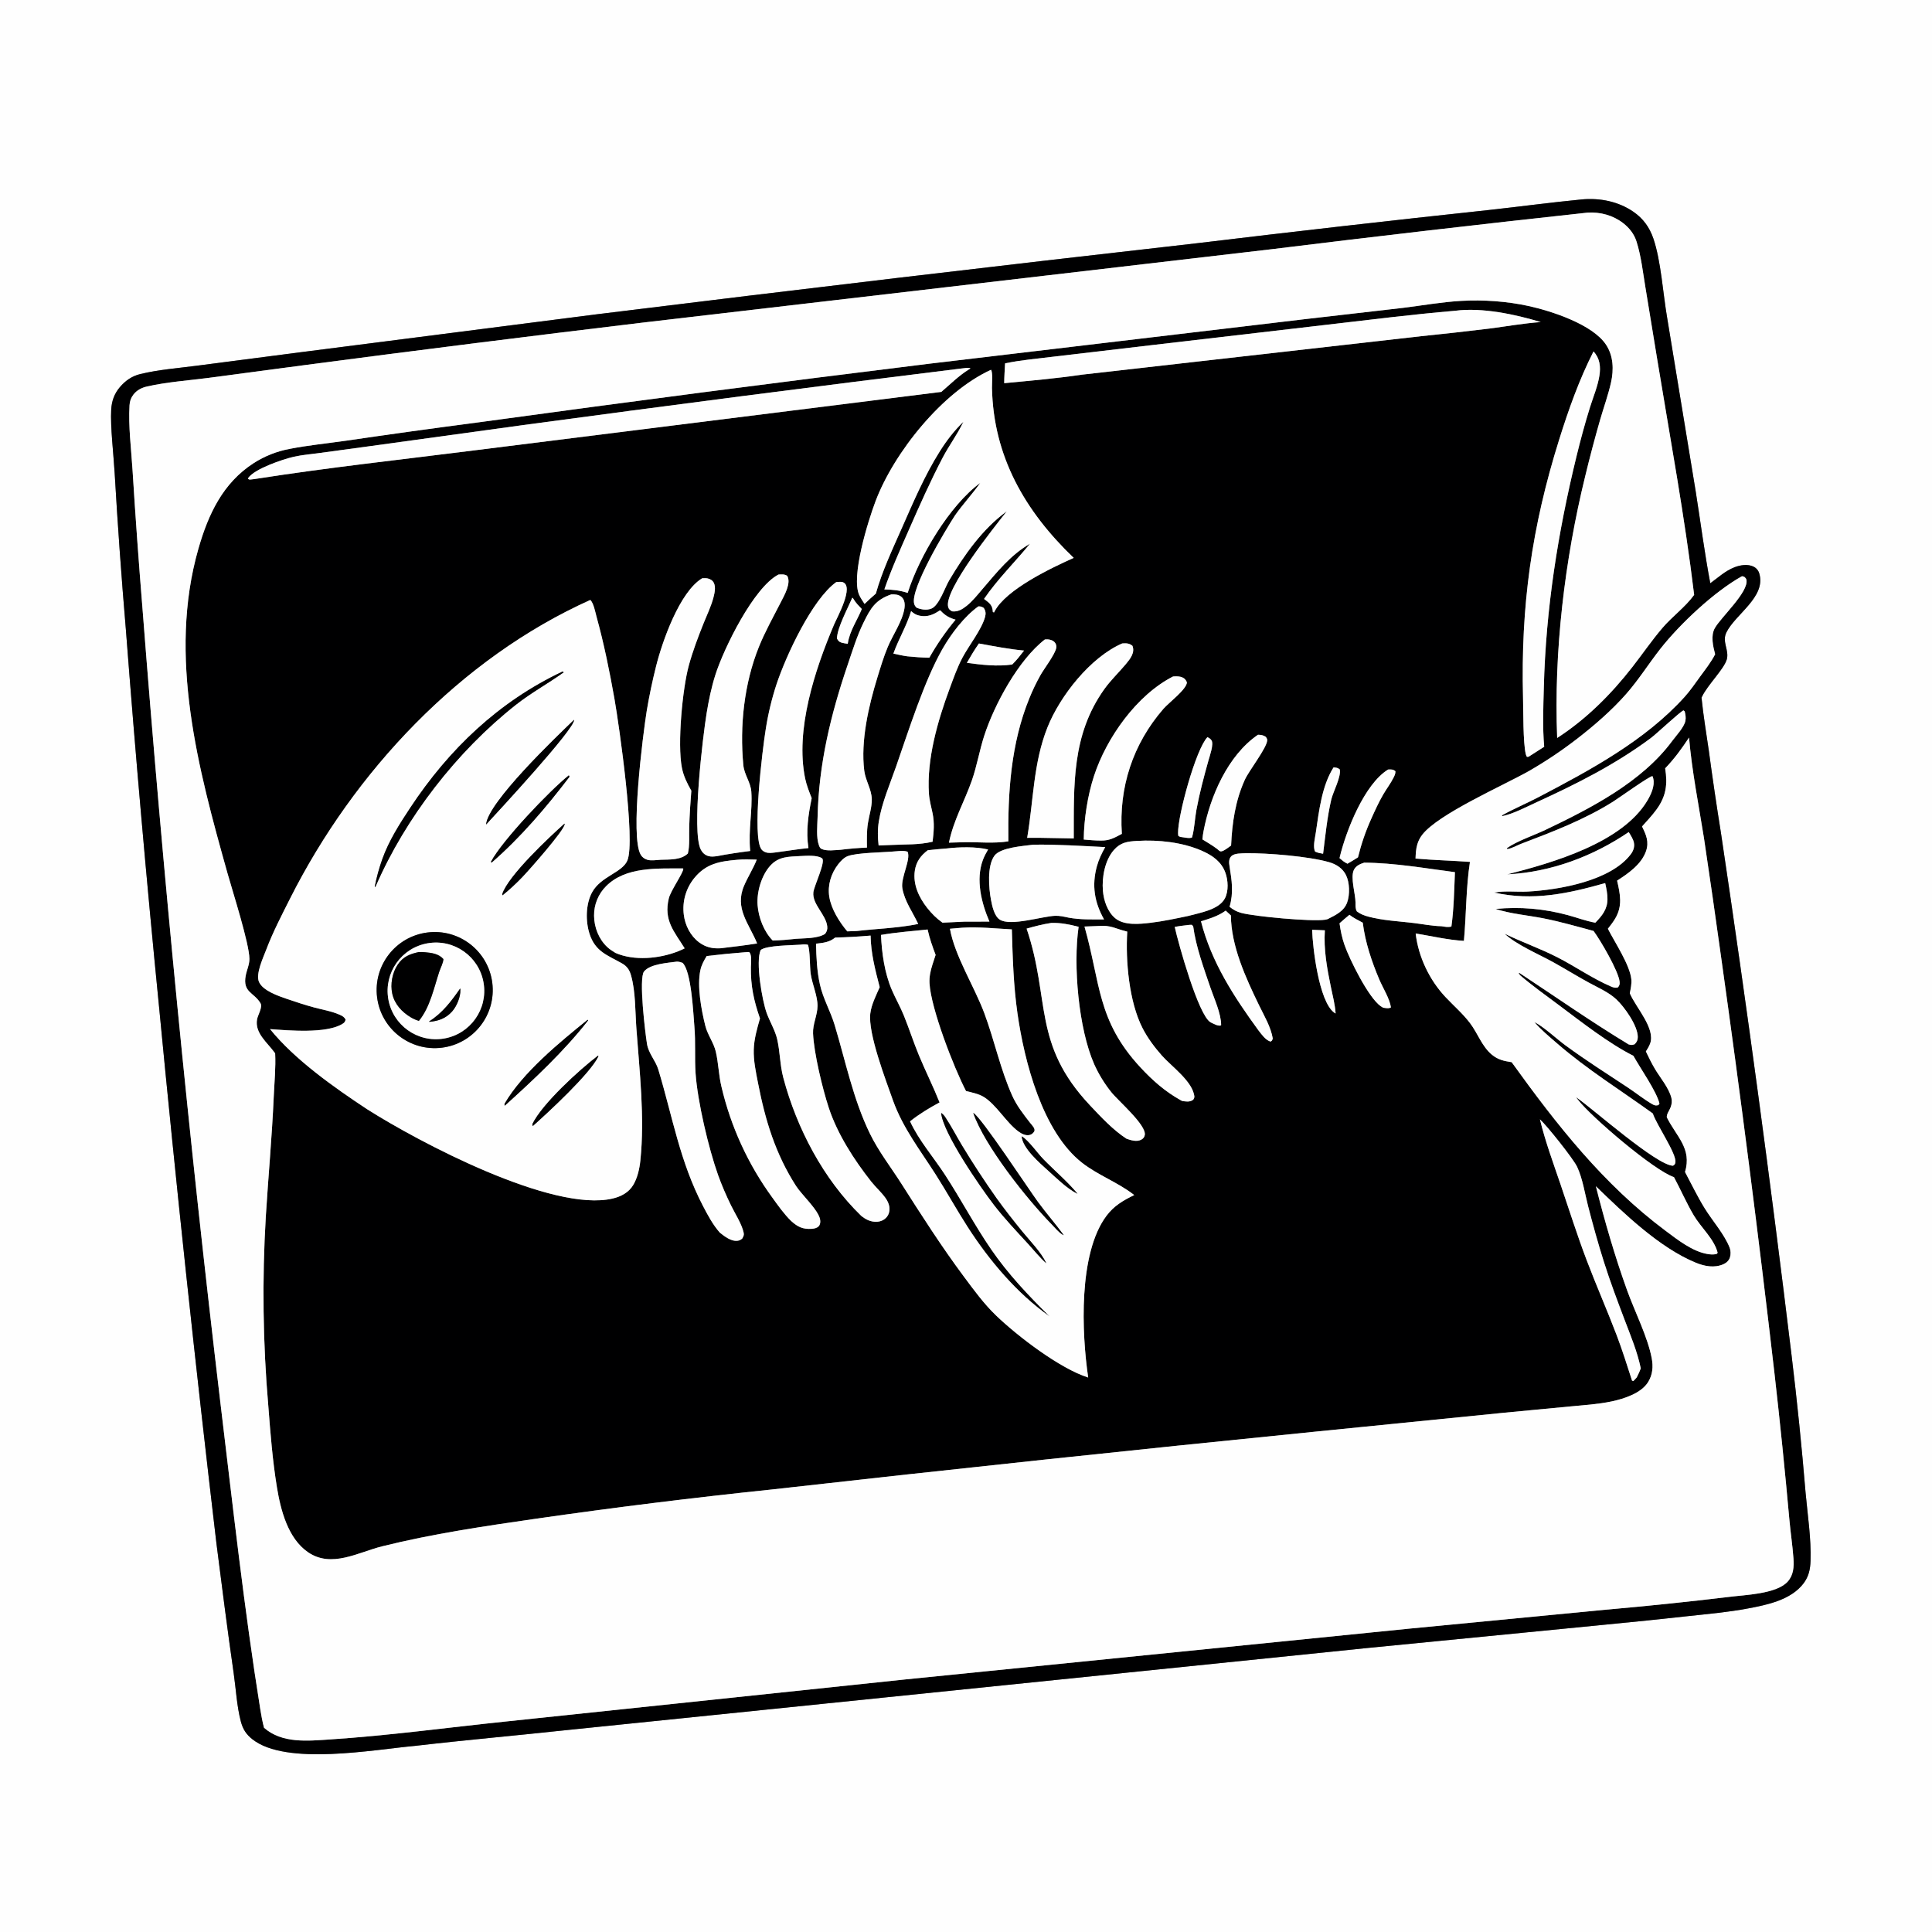 <?xml version="1.0" encoding="utf-8" ?>
<svg xmlns="http://www.w3.org/2000/svg" xmlns:xlink="http://www.w3.org/1999/xlink" width="1024" height="1024">
	<rect width="100%" height="100%" fill="#808080" stroke="none"/>
	<path fill="#FEFEFE" d="M0 0L1024 0L1024 1024L0 1024L0 0ZM838.318 105.706C821.917 107.293 805.573 109.507 789.192 111.302C737.422 116.847 685.689 122.736 633.998 128.968C528.217 140.943 422.497 153.458 316.844 166.513L158.92 186.744L104.516 193.809C94.57 195.127 84.151 195.886 74.399 198.245C69.915 199.329 66.482 201.735 63.508 205.226C60.566 208.681 59.185 212.623 58.94 217.125C58.441 226.275 60.19 240.787 60.752 250.436C62.362 278.121 64.343 305.783 66.694 333.415C71.809 400.131 77.67 466.788 84.277 533.373C93.382 628.395 103.531 723.314 114.724 818.113C117.655 840.986 120.544 863.922 123.843 886.742C125.048 895.078 125.508 904.275 127.635 912.364C128.717 916.478 130.432 919.217 133.793 921.862C151.782 936.025 198.337 927.278 219.978 925.349C246.623 922.249 273.336 919.906 300.002 917.019L724.789 873.467L851.72 861.012C866.127 859.634 880.523 858.149 894.908 856.557C905.455 855.422 916.065 854.463 926.499 852.507C936.646 850.604 949.204 848.02 955.86 839.296C958.646 835.646 959.466 831.855 959.62 827.357C960.024 815.499 958.07 803.002 956.995 791.175C954.987 766.916 952.518 742.697 949.59 718.532C938.418 626.095 925.946 533.819 912.179 441.733C909.838 427.143 907.682 412.524 905.71 397.88C904.359 388.522 902.788 379.196 901.84 369.785L902.133 369.165C905.146 362.924 913.668 354.716 915.203 349.573C916.654 344.714 912.561 340.246 914.994 335.252C919.725 325.541 936.147 316.453 932.455 303.963C931.999 302.385 930.902 301.071 929.43 300.341C926.389 298.847 922.367 299.474 919.34 300.659C914.385 302.598 910.725 306.072 906.488 309.142C903.429 293.016 901.331 276.696 898.761 260.488L883.645 168.562C881.412 155.691 880.381 138.281 876.293 126.356C874.262 120.429 870.857 115.765 865.688 112.216C857.684 106.719 847.868 104.81 838.318 105.706Z"/>
	<path fill="#000001" d="M219.978 925.349C198.337 927.278 151.782 936.025 133.793 921.862C130.432 919.217 128.717 916.478 127.635 912.364C125.508 904.275 125.048 895.078 123.843 886.742C120.544 863.922 117.655 840.986 114.724 818.113C103.531 723.314 93.382 628.395 84.277 533.373C77.67 466.788 71.809 400.131 66.694 333.415C64.343 305.783 62.362 278.121 60.752 250.436C60.19 240.787 58.441 226.275 58.94 217.125C59.185 212.623 60.566 208.681 63.508 205.226C66.482 201.735 69.915 199.329 74.399 198.245C84.151 195.886 94.57 195.127 104.516 193.809L158.92 186.744L316.844 166.513C422.497 153.458 528.217 140.943 633.998 128.968C685.689 122.736 737.422 116.847 789.192 111.302C805.573 109.507 821.917 107.293 838.318 105.706C847.868 104.81 857.684 106.719 865.688 112.216C870.857 115.765 874.262 120.429 876.293 126.356C880.381 138.281 881.412 155.691 883.645 168.562L898.761 260.488C901.331 276.696 903.429 293.016 906.488 309.142C910.725 306.072 914.385 302.598 919.34 300.659C922.367 299.474 926.389 298.847 929.43 300.341C930.902 301.071 931.999 302.385 932.455 303.963C936.147 316.453 919.725 325.541 914.994 335.252C912.561 340.246 916.654 344.714 915.203 349.573C913.668 354.716 905.146 362.924 902.133 369.165L901.84 369.785C902.788 379.196 904.359 388.522 905.71 397.88C907.682 412.524 909.838 427.143 912.179 441.733C925.946 533.819 938.418 626.095 949.59 718.532C952.518 742.697 954.987 766.916 956.995 791.175C958.07 803.002 960.024 815.499 959.62 827.357C959.466 831.855 958.646 835.646 955.86 839.296C949.204 848.02 936.646 850.604 926.499 852.507C916.065 854.463 905.455 855.422 894.908 856.557C880.523 858.149 866.127 859.634 851.72 861.012L724.789 873.467L300.002 917.019C273.336 919.906 246.623 922.249 219.978 925.349ZM841.299 112.715C785.413 118.773 729.573 125.24 673.782 132.115L340.664 170.988C280.673 178.171 220.724 185.709 160.822 193.602L110.075 200.345C99.492 201.702 88.315 202.489 77.916 204.852C75.046 205.504 72.544 206.784 70.714 209.147C69.399 210.844 68.784 212.656 68.655 214.79C67.983 225.899 69.551 237.851 70.236 248.99C71.777 273.703 73.555 298.4 75.567 323.079C86.43 463.404 100.172 603.491 116.787 743.252C123.355 797.587 129.284 851.948 137.969 906.012C138.493 909.275 139.096 912.561 139.948 915.756C149.494 924.137 162.963 922.725 174.781 921.95C205.852 919.915 236.921 915.67 267.896 912.449L479.817 890.128L746.397 863.262L850.863 853.185C872.743 851.272 894.59 849.009 916.397 846.394C924.709 845.326 941.401 844.879 947.408 838.396C950.622 834.928 950.888 830.452 950.568 825.965C950.089 819.254 949.057 812.565 948.447 805.86C946.11 779.831 943.461 753.83 940.503 727.865C931.991 654.282 922.571 580.806 912.246 507.456C909.327 486.378 906.294 465.315 903.147 444.27C900.341 426.642 896.743 408.705 895.23 390.925C891.345 396.793 887.47 402.131 882.577 407.233C883.912 415.646 883.13 422.008 877.974 429.069C875.669 432.226 872.92 435.134 870.316 438.048C872.492 442.492 874.168 446.204 872.396 451.209C869.947 458.133 863.016 462.964 857.094 466.75C858.753 473.972 860.093 480.161 856.039 486.941C854.934 488.789 853.538 490.568 852.212 492.263C855.899 499.521 863.86 511.369 864.649 519.08C864.883 521.375 864.291 524.189 863.824 526.435C866.977 533.984 877.646 545.153 874.557 553.226C874.012 554.651 873.17 556.009 872.353 557.294C873.882 560.48 875.418 563.658 877.238 566.69C880.028 571.341 884.494 576.57 885.856 581.84C886.307 583.586 886.08 585.142 885.485 586.82C884.877 588.538 883.292 590.387 883.443 592.204C888.613 602.52 896.825 608.683 893.102 621.181C896.569 627.661 899.736 634.304 903.612 640.556C907.727 647.192 914.003 654.211 916.79 661.405C917.361 662.879 917.408 664.99 916.893 666.494C916.323 668.16 915.087 669.325 913.502 670.037C908.703 672.194 903.463 671.175 898.787 669.253C879.526 661.335 860.696 643.126 845.848 628.742C850.481 647.139 855.958 666.006 862.379 683.855C866.38 694.979 873.369 708.695 875.466 719.992C876.284 724.399 875.947 728.512 873.601 732.42C869.981 738.451 860.702 741.41 854.156 742.788C846.941 744.306 839.274 744.761 831.935 745.47L797.024 748.795L696.738 758.847C600.719 768.463 504.76 778.675 408.867 789.483C367.113 793.834 325.447 799.001 283.894 804.981C256.582 808.932 229.451 812.899 202.625 819.563C189.82 822.744 175.721 831.289 163.236 822.697C152.565 815.353 148.745 800.319 146.776 788.31C144.454 774.146 143.324 759.718 142.225 745.412C139.329 711.924 138.882 678.268 140.887 644.714C142.202 623.558 144.153 602.51 145.085 581.32C145.417 573.759 146.214 565.861 145.839 558.321L145.44 557.764C141.635 552.519 134.925 547.524 136.257 540.229C136.665 537.998 139.266 533.814 138.103 531.798C134.729 525.953 128.532 526.131 130.227 517.119C130.775 514.208 132.218 511.223 132.197 508.248C132.14 500.091 123.306 472.577 120.549 462.759C105.044 407.546 88.842 347.714 105.181 290.75C110.384 272.609 118.089 256.014 134.482 245.443C140.304 241.717 146.793 239.156 153.589 237.9C163.396 235.995 173.508 235.002 183.402 233.581C206.666 230.168 229.957 226.94 253.273 223.898C332.993 212.942 412.79 202.561 492.66 192.755L692.183 169.088L743.646 163.17C753.868 161.91 764.221 160.05 774.5 159.472C786.247 158.81 798.677 159.675 810.156 162.185C822.146 164.807 844.114 171.885 851.242 182.709C855.154 188.651 855.392 195.921 853.883 202.663C852.405 209.272 850.053 215.775 848.159 222.279C845.291 232.247 842.637 242.276 840.201 252.359C829.317 296.784 823.497 345.42 825.333 391.13C840.724 381.199 853.915 367.989 865.137 353.592C870.52 346.686 875.443 339.462 881.138 332.797C886.373 326.671 893.206 321.81 897.934 315.296C892.916 273.701 885.218 232.308 878.445 190.966L872.069 152.105C870.745 144.152 869.827 135.723 867.393 128.029C866.138 124.063 863.65 120.881 860.384 118.326C854.965 114.088 848.102 112.249 841.299 112.715ZM771.314 164.71C748.099 166.679 724.945 169.624 701.801 172.293L610.999 182.86L558.1 189.073C549.722 190.114 540.958 190.839 532.712 192.599C532.535 196.088 532.274 199.597 532.252 203.09C545.892 201.796 559.835 200.594 573.381 198.585L753.408 178.166C765.447 176.943 777.473 175.6 789.486 174.137C798.476 172.975 807.579 171.346 816.614 170.701C803.17 166.618 785.415 162.838 771.314 164.71ZM844.597 186.28C837.031 201.119 831.389 217.054 826.415 232.918C811.821 279.462 805.996 321.139 807.241 369.936C807.417 376.864 807.226 393.563 808.688 399.676C808.865 400.414 808.99 400.574 809.308 401.161L810.189 401.087L818.454 395.793C817.535 385.362 817.99 374.774 818.259 364.316C819.33 322.613 825.697 282.43 835.549 241.963C837.672 233.242 840.055 224.424 842.728 215.859C844.451 210.337 846.787 204.913 847.708 199.179C848.474 194.414 847.991 189.926 844.597 186.28ZM509.598 195.31C431.793 204.882 354.047 214.923 276.364 225.431L196.322 236.443L170.047 240.019C165.275 240.669 160.302 241.059 155.612 242.121C149.883 243.417 134.877 248.515 131.588 253.315C131.51 253.429 131.457 253.558 131.392 253.679C132.205 254.379 132.268 254.18 133.28 254.101C134.154 254.033 135.015 253.89 135.88 253.757C174.17 247.769 212.853 243.583 251.297 238.716L498.917 207.711C503.557 203.743 508.343 198.987 513.535 195.799C514.167 195.411 513.922 195.634 514.336 195.099C512.678 194.882 511.246 195.075 509.598 195.31ZM525.255 196C499.57 207.689 473.838 239.778 464.053 265.658C460.069 276.195 450.916 305.586 455.414 315.392C456.167 317.034 457.261 318.593 458.241 320.107C460.19 318.23 462.126 316.376 464.207 314.643C467.562 302.724 472.85 291.521 477.846 280.221C483.982 266.339 490.035 252.02 498.159 239.153C501.763 233.445 505.742 228.247 510.611 223.564L510.329 224.159C507.23 230.539 502.928 236.278 499.64 242.562C493.087 255.083 487.415 267.879 481.736 280.804C477.163 291.214 472.438 301.655 468.73 312.412C473.123 312.507 476.867 312.873 481.091 314.247C487.239 294.88 503.316 267.814 519.58 255.928C515.339 261.895 510.335 267.24 506.117 273.255C500.941 281.246 482.502 311.997 484.51 319.924C484.766 320.931 485.112 321.362 485.813 322.087C488.26 323.106 491.206 323.598 493.738 322.531C497.739 320.846 500.845 311.394 502.992 307.758C510.982 294.224 520.798 280.281 533.612 271C527.118 279.255 500.287 312.651 502.531 321.639C502.874 323.009 503.501 323.288 504.591 324.017C507.628 324.42 510.034 322.96 512.353 321.107C515.548 318.555 518.178 315.175 520.83 312.084C528.431 303.223 535.662 294.094 545.905 288.191C537.863 298.05 528.776 306.906 521.565 317.443C523.734 319.139 525.702 320.265 526.111 323.209C526.166 323.604 526.2 324.001 526.236 324.398L526.863 324.613C526.95 324.44 527.035 324.267 527.124 324.096C533.18 312.386 557.336 300.944 569.095 295.7C543.332 271.035 526.502 242.02 525.766 205.563C525.728 203.679 526.288 197.298 525.255 196ZM412.594 304.527C399.418 311.383 383.617 343.718 379.189 357.607C377.062 364.278 375.658 371.095 374.53 377.995C372.532 390.215 366.49 440.612 371.427 450.27C372.231 451.843 373.525 453.109 375.232 453.662C376.891 454.2 378.356 453.985 380.054 453.772C385.892 452.631 391.719 451.79 397.616 451.033C396.545 439.588 398.913 429.815 398.213 419.618C397.87 414.626 394.46 410.594 393.98 405.541C392 384.732 394.406 362.283 402.228 342.863C405.518 334.694 409.961 326.799 413.963 318.955C415.756 315.44 419.515 308.912 417.19 305.16C415.603 304.259 414.397 304.428 412.594 304.527ZM923.309 305.397C908.714 313.484 890.401 330.684 880.062 343.844C873.848 351.754 868.561 360.259 861.895 367.836C854.258 376.518 845.068 384.463 835.941 391.537C827.795 397.834 819.231 403.571 810.307 408.707C796.869 416.302 762.382 431.386 753.828 442.425C752.669 443.913 751.792 445.601 751.243 447.406C750.48 449.856 750.36 452.504 750.257 455.051C759.856 455.901 769.499 456.11 779.105 456.825C776.972 470.571 777.179 484.814 775.904 498.683C767.406 498.196 758.743 496.131 750.331 494.76C751.745 507.123 757.65 519.458 766.191 528.511C770.518 533.096 775.422 537.334 779.223 542.378C783.266 547.741 785.516 554.765 790.822 559.084C794.1 561.752 797.181 562.348 801.214 562.981C825.078 596.142 849.95 627.875 882.941 652.457C889.241 657.152 896.806 663.146 904.716 664.6C906.472 664.923 908.119 665.054 909.857 664.627L910.387 663.995C908.595 656.71 901.477 650.534 897.697 644.115C893.837 637.56 890.818 630.588 887.233 623.898C876.904 620.584 843.247 591.964 836.212 582.708L835.661 581.99C835.552 581.845 835.447 581.697 835.34 581.551L835.938 581.957C844.068 587.545 878.048 617.699 886.738 617.86C887.617 617.237 887.809 617.167 887.983 616.027C888.67 611.526 878.173 596.512 876.013 590.154C858.846 577.736 841.245 566.901 825.166 552.919C821.115 549.396 816.751 545.828 813.279 541.728C817.951 544.003 825.151 550.711 829.7 554.045C840.413 561.898 851.614 569.047 862.702 576.351C867.033 579.203 871.449 582.791 875.92 585.333C877.079 585.992 877.681 585.991 878.961 585.758L879.557 584.914C877.965 578.359 869.392 566.231 865.736 559.604C852.928 553.202 838.299 541.778 826.714 533.094C819.572 527.741 812.11 522.461 805.356 516.634L805.424 516.306L804.376 515.723C804.466 516.116 804.389 515.857 804.715 516.458L805.2 515.593C824.463 528.292 843.498 541.642 863.246 553.577C864.744 553.911 864.964 553.976 866.397 553.468C867.54 552.336 868.064 551.244 868.063 549.636C868.058 543.598 860.935 533.601 856.631 529.624C852.52 525.827 846.876 523.41 841.995 520.747C835.692 517.307 829.594 513.513 823.316 510.032C815.822 505.876 803.419 500.602 797.504 494.904C806.668 499.346 816.325 502.735 825.388 507.359C834.921 512.222 843.888 518.546 853.702 522.797C855.029 523.372 856.067 523.74 857.511 523.363C858.342 522.319 858.553 521.787 858.431 520.423C857.931 514.83 848.242 498.297 844.614 493.418C835.791 491.051 826.955 488.492 817.989 486.73C809.803 485.121 800.559 484.358 792.671 481.757C805.761 480.512 818.235 481.604 830.941 485.021C835.78 486.323 840.619 488.181 845.546 489.05C849.122 485.41 851.961 481.934 851.989 476.546C852.004 473.788 851.403 470.753 850.778 468.062C831.137 473.641 812.411 477.678 791.981 473.086C792.142 473.056 792.303 473.023 792.465 472.995C798.041 472.041 804.025 472.849 809.688 472.546C826.384 471.652 853.697 466.896 864.358 452.755C865.684 450.997 866.45 448.876 866.011 446.664C865.618 444.688 864.292 442.723 863.261 441.021C844.237 453.926 822.001 462.264 798.916 463.425C822.997 457.267 859.819 446.725 873.141 424.323C875.061 421.094 877.169 416.563 876.28 412.706C876.112 411.978 876.078 411.957 875.823 411.36C873.965 411.512 858.104 422.921 854.881 424.949C839.819 434.425 822.873 440.897 806.315 447.194C803.841 448.135 801.47 449.655 798.835 450.035L798.709 449.526C803.886 445.818 813.109 442.721 819.213 439.807C843.176 428.365 870.218 414.509 886.308 392.718C888.389 389.9 892.656 385.427 893.301 382.039C893.633 380.294 893.331 378.737 892.916 377.039L892.285 376.516C890.187 377.439 878.075 388.898 874.911 391.247C856.065 405.239 835.657 415.493 814.411 425.215C808.744 427.808 802.155 431.339 796.078 432.606L796.21 432.081C802.397 428.622 809.054 425.856 815.351 422.557C842.735 408.212 872 392.541 892.94 369.287C895.882 366.019 898.409 362.287 901 358.736C903.822 354.868 906.862 351.04 909.059 346.774C907.951 342.561 906.611 336.965 908.895 332.911C912.178 327.084 926.91 313.755 925.645 307.322C925.49 306.535 925.007 306.246 924.476 305.694L923.309 305.397ZM372.163 306.504C360.171 313.704 350.959 340.183 347.732 353.133C345.774 360.909 344.128 368.76 342.798 376.667C340.759 389.425 333.837 443.642 339.641 453.105C340.473 454.461 341.693 455.288 343.203 455.726C345.161 456.293 348.196 455.794 350.25 455.687C355.057 455.527 360.832 455.899 364.575 452.382C365.66 448.207 365.14 442.631 365.298 438.256C365.508 431.863 365.883 425.477 366.421 419.103C364.162 415.089 362.299 411.431 361.407 406.868C358.962 394.365 361.698 364.922 365.146 352.484C367.241 344.928 370.017 337.561 372.942 330.294C374.745 325.815 376.98 321.218 378.176 316.555C378.756 314.296 379.434 311.244 378.386 309.011C377.755 307.667 376.471 306.88 375.054 306.582C374.116 306.385 373.115 306.456 372.163 306.504ZM443.224 308.523C430.488 317.654 416.628 347.4 411.525 362.817C408.992 370.564 407.094 378.505 405.85 386.561C404.185 396.709 398.38 443.823 403.661 450.26C404.773 451.615 406.554 452.135 408.245 452.065C409.979 451.994 411.752 451.702 413.473 451.476C418.475 450.807 423.473 449.981 428.495 449.5C427.098 440.569 428.402 431.815 430.212 423.047C428.88 419.64 427.498 416.244 426.75 412.652C421.374 386.852 431.91 354.958 442.046 331.082C443.73 327.116 452.941 310.63 446.594 308.542C445.717 308.253 444.141 308.467 443.224 308.523ZM472.44 315.029C464.011 317.911 461.438 322.339 457.645 330.084C454.184 337.149 451.845 344.854 449.311 352.296C440.279 378.821 433.961 404.951 433.338 433.079C433.239 437.556 432.498 443.84 434.072 448.095C434.357 448.866 434.703 449.632 435.486 449.98C438.323 451.237 442.592 450.552 445.618 450.393C450.264 449.825 454.817 449.411 459.498 449.248C459.452 444.962 459.34 440.63 460.002 436.383C460.64 432.295 462.145 427.749 462.071 423.639C461.977 418.378 458.71 413.661 458.065 408.442C456.123 392.75 460.355 374.335 464.973 359.271C466.641 353.832 468.339 348.154 470.533 342.91C473.236 336.451 478.178 329.523 479.334 322.682C479.703 320.5 479.604 317.892 477.773 316.355C476.226 315.056 474.353 314.992 472.44 315.029ZM451.748 316.781C449.336 322.423 443.767 332.662 443.597 338.422C444.27 339.574 444.664 340.191 446 340.597C447.061 340.919 448.233 341.056 449.328 341.233C449.358 341.033 449.386 340.833 449.418 340.634C450.475 334.233 454.344 328.713 456.775 322.787C455.177 321.127 453.607 319.584 452.433 317.582C452.109 317.029 452.287 317.269 451.748 316.781ZM312.871 317.995C243.886 349.007 187.574 409.189 153.811 476.131C149.298 485.08 144.669 493.98 141.106 503.361C139.519 507.538 135.441 516.137 137.248 520.374C139.256 525.08 147.477 527.868 151.983 529.415C156.735 531.046 161.584 532.645 166.435 533.954C170.945 535.172 175.812 535.952 180.087 537.856C181.491 538.481 182.449 538.997 183.187 540.401C182.898 541.611 182.521 542.068 181.435 542.727C172.87 547.927 153.046 546.182 143.131 545.449C156.218 561.658 177.136 576.404 194.531 587.875C221.97 605.332 292.909 642.808 324.798 635.228C329.192 634.184 333.287 632.027 335.65 628.031C337.916 624.199 338.955 619.429 339.411 615.038C341.79 592.13 338.955 567.808 337.285 544.911C336.635 535.999 336.908 525.599 334.461 516.974C333.626 514.03 332.319 512.115 329.628 510.592C321.956 506.249 315.532 504.403 312.481 495.007C310.316 488.337 310.412 479.281 313.759 473.047C318.381 464.439 329.757 462.587 332.515 456.095C336.92 445.723 328.13 384.319 325.665 370.359C323.11 355.894 320.085 341.031 316.173 326.864C315.562 324.649 314.616 319.56 312.871 317.995ZM518.55 321.394C510.998 326.814 504.043 336.032 499.497 344.017C489.855 360.948 481.561 387.307 474.937 406.297C471.659 415.693 467.323 425.644 465.775 435.478C465.099 439.768 465.192 443.82 465.685 448.122L472.624 447.84C480.233 447.45 486.768 447.867 494.292 446.136C494.91 440.858 495.36 436.294 494.283 431.042C493.581 427.62 492.599 424.25 492.358 420.752C491.093 402.398 497.018 381.979 503.326 364.975C505.408 359.362 507.399 353.629 510.236 348.344C513.658 341.972 520.289 333.64 522.107 326.984C522.603 325.169 522.464 323.765 521.37 322.185C520.306 321.541 519.795 321.374 518.55 321.394ZM498.139 323.498C494.827 325.797 491.606 327.139 487.527 326.352C485.553 325.972 484.376 325.22 482.905 323.892C480.561 331.711 476.239 338.736 473.51 346.423C475.956 346.943 478.401 347.526 480.881 347.86C484.787 348.244 488.636 348.545 492.561 348.59C496.588 341.47 501.246 334.726 506.478 328.438C503.329 327.564 501.089 326.333 498.822 323.967C498.421 323.549 498.629 323.685 498.139 323.498ZM553.804 338.93C539.789 349.75 526.978 373.496 521.633 390.047C519.117 397.838 517.778 406.078 515.065 413.772C511.113 424.978 505.36 434.793 502.965 446.622L511.125 446.392C519.027 446.275 526.579 447.152 534.444 445.935C534.142 420.111 535.736 394.213 545.594 370.055C547.264 365.933 549.19 361.92 551.36 358.038C553.351 354.413 559.208 346.911 559.84 343.359C560.047 342.192 559.647 341 558.778 340.195C557.51 339.023 555.435 338.731 553.804 338.93ZM518.846 341.061C516.513 344.377 514.478 347.802 512.464 351.32C520.38 352.374 528.525 353.362 536.482 352.204C538.826 349.936 540.771 347.387 542.775 344.823C534.782 344.075 526.742 342.509 518.846 341.061ZM594.792 341.034C577.994 348.317 561.831 368.823 555.167 385.546C547.608 404.516 547.82 424.311 544.422 444.075L551.433 444.068L569.11 444.382C569.199 416.025 567.958 389.672 585.241 365.353C588.599 360.628 592.918 356.523 596.648 352.087C598.946 349.354 601.717 345.91 600.203 342.274C598.479 340.876 596.908 340.896 594.792 341.034ZM621.759 358.543C602.474 368.367 586.453 391.05 579.846 411.266C576.495 421.519 574.508 434.15 574.413 444.978C577.405 445.223 580.397 445.522 583.402 445.512C588.031 445.629 590.627 444.057 594.604 441.959C592.944 417.349 600.385 394.427 616.624 375.704C619.457 372.438 628.968 365.349 629.08 361.667C628.585 360.44 627.995 359.636 626.761 359.085C625.091 358.338 623.548 358.459 621.759 358.543ZM666.77 389.428C650.76 400.352 641.38 422.145 637.9 440.554C637.626 442.002 637.415 443.431 637.309 444.903C639.894 446.54 642.686 448.105 645.112 449.959C645.728 450.456 646.444 451.349 647.264 451.241C648.89 451.026 651.129 449.07 652.509 448.145C653.049 436.089 654.748 424.431 659.771 413.323C661.956 408.49 671.433 396.434 671.651 392.372C671.692 391.597 671.281 391.179 670.912 390.543C669.432 389.617 668.501 389.49 666.77 389.428ZM639.986 390.683C633.839 396.982 624.205 432.327 624.399 441.594C624.415 442.367 624.446 442.429 624.561 443.083C625.425 443.622 626.124 443.683 627.124 443.797C628.655 443.997 630.332 444.45 631.786 443.896C633.129 439.149 633.232 434.073 634.132 429.22C635.769 420.391 638.092 411.693 640.507 403.051C641.149 400.752 643.422 394.445 642.136 392.428C641.551 391.511 640.901 391.218 639.986 390.683ZM706.811 406.74C700.619 416.386 699.078 430.018 697.419 441.221C697.029 443.855 696.14 447.42 696.608 450.024C696.743 450.775 696.784 450.79 697.053 451.383C698.474 452.016 699.733 452.266 701.268 452.494C702.476 442.933 703.413 433.126 705.612 423.735C706.56 419.69 711.005 411.533 710.076 407.763C708.817 406.834 708.333 406.892 706.811 406.74ZM735.72 407.87C723.201 415.561 713.525 440.073 710.146 454.122L709.979 454.828C711.345 455.994 712.55 457.032 714.188 457.79C716.053 456.678 717.95 455.6 719.762 454.404C721.516 447.26 723.789 440.627 726.816 433.911C728.765 429.585 730.815 425.041 733.215 420.953C734.944 418.009 737.1 415.187 738.624 412.141C739.199 410.992 739.638 410.078 739.613 408.764C738.39 407.728 737.276 407.774 735.72 407.87ZM602.66 445.7C597.594 445.976 593.914 446.484 590.354 450.547C585.594 455.98 583.962 465.052 584.563 472.109C585.005 477.296 586.983 483.274 591.106 486.698C595.879 490.663 604.198 489.769 609.956 489.079C616.6 488.281 623.182 486.855 629.728 485.489C635.846 483.795 646.032 482.252 649.224 476.147C651.266 472.239 650.925 466.526 649.456 462.49C647.35 456.702 642.624 453.407 637.211 451.013C626.717 446.371 614.028 445.02 602.66 445.7ZM547.729 447.7C542.477 448.388 530.356 449.16 527.115 453.501C523.087 458.897 524.07 470.732 525.264 477.037C525.874 480.26 526.988 485.502 529.843 487.383C535.526 491.127 552.258 485.671 559.232 485.394C561.637 485.299 564.037 485.868 566.378 486.369C572.579 487.518 578.881 487.306 585.165 487.306C580.077 478.303 578.606 469.312 581.348 459.219C582.35 455.527 583.919 452.304 585.786 448.982C573.566 448.391 559.841 447.482 547.729 447.7ZM501.743 449.704C498.409 449.999 495.054 450.23 491.734 450.646C487.988 453.463 485.575 456.756 484.88 461.495C483.814 468.765 487.047 475.675 491.456 481.244C493.816 484.223 496.425 486.853 499.542 489.036L511.223 488.491C515.623 488.456 520.023 488.448 524.424 488.467C520.184 478.657 517.041 466.213 520.963 455.765C521.683 453.849 522.676 452.012 523.71 450.249C517.232 448.677 508.37 448.916 501.743 449.704ZM474.847 451.205C468.689 451.825 454.115 451.861 449.237 453.801C447.26 454.588 445.583 456.396 444.302 458.031C440.475 462.921 438.561 469.129 439.534 475.298C440.563 481.816 444.869 488.669 449.073 493.643L454.118 493.451C464.876 492.203 476.073 491.899 486.668 489.719C483.759 483.418 479.459 477.748 478.26 470.787C477.301 465.22 482.896 455.592 481.044 451.435C479.021 450.73 476.947 451.063 474.847 451.205ZM660.304 452.221C658.021 452.357 654.245 452.112 652.559 453.882C651.216 455.292 651.377 457.3 651.661 459.062C652.876 466.618 653.908 473.073 651.695 480.631C653.667 482.176 655.397 483.177 657.827 483.843C664.846 485.767 695.126 488.561 702.292 487.476C702.835 487.394 703.141 487.296 703.697 487.152C707.864 485.002 712.354 483.028 714.034 478.259C715.508 474.076 715.364 467.812 713.41 463.825C711.652 460.237 708.259 458.076 704.513 456.991C693.69 453.858 671.721 452.07 660.304 452.221ZM424.372 453.721C418.137 454.093 412.822 453.797 408.272 458.818C403.563 464.015 401.021 472.834 401.539 479.736C402.034 486.327 404.893 493.784 409.568 498.507C413.708 498.398 417.765 498.038 421.88 497.58C426.673 497.218 433.087 497.525 437.273 495.014C438.245 493.76 438.623 492.632 438.461 491.057C437.811 484.732 430.403 479.295 431.099 472.928C431.462 469.599 437.821 456.486 435.697 454.925C433.236 453.119 427.352 453.585 424.372 453.721ZM390.773 455.703C381.439 456.525 374.229 457.683 367.926 465.46C363.544 470.883 361.558 477.856 362.426 484.774C363.093 490.424 365.957 496.092 370.592 499.503C374.079 502.068 377.601 502.847 381.842 502.611C388.329 501.829 394.853 501.085 401.304 500.048C396.972 489.506 389.245 481.464 394.366 469.476C396.381 464.757 399.229 460.383 401.095 455.614C397.664 455.547 394.192 455.36 390.773 455.703ZM723.053 457.229C720.864 457.923 718.628 458.888 717.58 461.082C715.656 465.112 718.393 473.641 718.448 478.257C718.469 479.936 718.299 481.581 719.179 483.073C721.146 484.568 723.108 485.262 725.487 485.894C732.963 487.878 741.448 488.277 749.135 489.198C753.955 489.776 759.126 490.811 763.961 490.919C765.713 491.167 767.553 491.615 769.272 491.066C770.586 481.693 770.749 471.737 771.138 462.266C755.285 460.209 739.046 457.327 723.053 457.229ZM361.921 460.274C348.421 460.388 331.738 459.26 321.346 469.594C317.125 473.748 314.785 479.448 314.869 485.37C314.93 491.552 317.35 497.746 321.905 502C323.208 503.218 324.711 504.148 326.225 505.077C336.12 509.408 349.452 508.13 359.375 504.224C360.57 503.753 361.735 503.202 362.891 502.643C357.315 493.684 351.653 487.814 354.487 476.137C355.485 472.027 362.223 462.573 362.162 460.454L361.921 460.274ZM649.642 482.652C645.592 485.564 641.257 486.844 636.546 488.31C642.085 509.956 653.911 528.15 666.91 545.985C668.639 548.184 670.64 551.183 673.389 552.069C674.386 551.527 674.211 551.425 674.597 550.422C673.558 544.272 670.058 538.44 667.352 532.868C660.324 518.399 652.516 501.458 652.4 485.214L649.642 482.652ZM715.219 484.865C713.479 486.356 711.675 487.808 709.987 489.356C710.537 493.392 711.292 497.09 712.649 500.936C715.321 508.506 725.195 528.595 731.766 533.282C732.289 533.655 732.549 533.776 733.148 534.112C734.717 534.29 735.797 534.694 737.222 533.962C736.592 529.328 732.914 523.554 731.04 519.127C727.001 509.584 723.57 499.365 722.293 489.05C719.909 487.749 717.357 486.548 715.219 484.865ZM557.237 489.167C552.795 489.837 548.442 490.957 544.124 492.185C556.872 529.856 547.019 553.293 577.829 585.972C583.634 592.129 589.978 598.95 597.085 603.55C599.432 604.371 602.439 605.314 604.831 604.083C605.874 603.547 606.569 602.739 606.767 601.561C607.657 596.265 592.674 583.478 589.003 578.866C585.384 574.347 582.35 569.391 579.971 564.113C571.626 545.252 568.727 511.662 571.685 491.216C566.739 489.964 562.347 489.033 557.237 489.167ZM630.386 490.201C627.796 490.516 625.195 490.78 622.634 491.285C624.583 500.155 635.153 537.986 641.546 541.787C641.734 541.899 641.933 541.993 642.127 542.095C643.6 542.773 645.23 543.783 646.888 543.572L647.236 543.314C647.173 536.973 643.559 529.399 641.528 523.425C638.006 513.062 633.873 501.822 632.41 490.954L631.709 490.176L630.386 490.201ZM582.367 490.79L574.803 491.085C583.341 520.995 581.372 540.755 604.302 565.578C610.744 572.552 617.578 578.592 625.922 583.204L626.51 583.525C628.375 583.82 630.383 584.192 632.082 583.12C632.756 582.694 632.783 582.188 633.061 581.485C632.519 573.405 620.902 565.25 615.794 559.451C611.908 555.039 608.308 550.256 605.612 545.016C598.387 530.97 596.521 509.185 597.47 493.772L596.817 493.613C591.016 492.166 588.739 490.275 582.367 490.79ZM510.04 491.708L503.495 492.262C506.025 506.667 516.428 522.852 521.724 537.063C527.053 551.362 530.289 566.985 536.543 580.828C538.926 586.103 542.409 590.517 545.923 595.057C546.874 596.286 549.057 598.303 548.116 599.767C547.574 600.609 546.875 601.23 545.886 601.519C543.732 602.149 541.381 600.898 539.708 599.651C533.182 594.788 527.96 585.345 521.312 581.341C518.63 579.725 515.04 579.018 512.011 578.275C505.533 565.844 493.347 534.407 492.654 521.084C492.479 517.721 493.177 514.593 494.168 511.414C494.727 509.643 495.303 507.878 495.896 506.118C494.209 501.648 492.668 497.337 491.649 492.655C483.439 493.515 475.083 494.129 466.95 495.535C467.352 505.13 468.856 515.697 472.655 524.585C474.631 529.208 477.167 533.578 479.056 538.244C481.891 545.246 484.196 552.455 487.095 559.438C490.567 567.8 494.643 575.906 497.992 584.315C492.434 587.308 487.291 590.405 482.351 594.342C487.06 604.521 494.758 613.278 500.863 622.646C509.316 635.616 516.541 649.379 525.308 662.152C534.343 675.313 544.998 686.534 556.314 697.718C538.987 685.53 524.318 668.1 512.897 650.346C506.977 641.142 501.689 631.534 495.801 622.308C487.627 609.503 478.668 598.022 473.406 583.563C469.619 572.774 459.949 547.818 461.281 537.129C461.874 532.37 464.363 527.565 466.257 523.208C463.894 514.123 461.589 505.34 461.43 495.881C455.181 496.424 448.916 496.776 442.645 496.935C439.612 499.448 436.288 499.737 432.51 500.172C432.66 507.359 433.002 514.737 434.569 521.774C436.247 529.311 440.144 535.87 442.354 543.179C448.201 562.517 452.164 582.578 461.09 600.877C465.701 610.331 472.15 618.564 477.769 627.389C488.395 644.081 499.036 660.709 510.86 676.595C516.168 683.727 521.444 690.985 527.866 697.17C539.309 708.193 561.782 725.389 576.763 730.111C573.285 706.424 571.49 664.334 586.477 644.37C590.445 639.085 595.3 636.259 601.163 633.413L600.628 632.997C592.255 626.575 581.989 622.879 573.607 616.366C552.577 600.025 542.925 562.738 539.269 537.077C537.15 522.209 536.731 507.566 536.297 492.596C527.646 492.156 518.683 491.141 510.04 491.708ZM695.456 492.806C695.726 502.153 699.037 530.633 707.072 536.646C707.335 536.843 707.629 536.996 707.907 537.171C707.583 532.407 706.354 527.735 705.381 523.068C703.352 513.337 701.503 503.06 702.207 493.088L695.456 492.806ZM424.26 500.702C419.549 501.064 406.483 501.023 403.195 503.494C400.332 509.677 403.999 530.436 406.344 536.906C408.004 541.485 410.849 546.115 411.928 550.827C413.476 557.588 413.359 564.403 415.181 571.256C422.295 598.02 436.395 624.97 456.458 644.418C458.917 646.415 461.697 647.791 464.956 647.55C466.894 647.406 468.77 646.547 470.007 645.024C471.255 643.488 471.659 641.491 471.357 639.559C471.104 637.937 470.328 636.383 469.391 635.052C467.17 631.897 464.094 629.231 461.688 626.178C452.643 614.7 443.837 601.036 439.261 587.142C435.939 577.056 431.37 558.102 430.933 547.724C430.724 542.77 433.237 538.147 433.305 533.252C433.38 527.92 430.5 521.692 429.703 516.265C429.096 512.129 429.464 504.091 428.204 500.726C426.775 500.458 425.676 500.521 424.26 500.702ZM394.78 504.716C388.031 505.24 381.293 505.907 374.571 506.716C373.113 509.101 371.842 511.356 371.235 514.126C369.359 522.682 371.715 535.174 373.829 543.681C375.02 548.472 378.259 552.591 379.381 557.365C380.813 563.458 380.909 569.792 382.369 575.887C387.324 597.106 396.494 617.113 409.334 634.718C412.403 638.99 415.532 643.425 419.291 647.119C422.746 650.244 425.428 651.607 430.216 651.303C431.494 651.222 433.042 650.913 433.933 649.921C434.76 649.001 434.861 647.757 434.705 646.581C434.042 641.567 424.955 633.312 421.956 628.648C411.007 611.627 405.611 593.825 401.792 574.187C400.648 568.304 399.32 562.275 399.509 556.251C399.687 550.607 401.259 545.192 402.802 539.799C399.536 530.356 397.825 522.593 397.989 512.528C398.021 510.521 398.665 505.885 397.006 504.583L394.78 504.716ZM358.772 509.681C353.939 510.35 344.638 510.876 341.372 514.89C338.437 518.498 342.008 547.55 342.904 553.195C343.743 558.479 347.452 562.001 348.944 566.943C356.508 591.997 360.298 615.628 372.672 639.332C375.223 644.217 377.878 649.189 381.54 653.343C384.072 655.347 387.644 658.16 391.12 657.596C392.122 657.433 392.614 657.075 393.392 656.47C394 655.365 394.441 654.68 394.168 653.397C393.167 648.691 389.571 643.256 387.456 638.905C384.91 633.668 382.528 628.224 380.574 622.743C375.559 608.678 369.681 583.729 368.669 568.865C368.108 560.622 368.76 552.527 368.035 544.087C367.464 537.446 366.493 514.696 361.744 510.309C360.704 509.959 359.875 509.692 358.772 509.681ZM816.192 593.279C819.02 604.943 823.215 616.272 827.076 627.623C831.655 641.081 835.921 654.627 840.966 667.925C846.036 681.292 851.808 694.37 856.882 707.722C859.906 715.68 862.395 723.674 865.018 731.757L865.697 731.986C866.31 731.355 866.95 730.741 867.504 730.058C868.277 728.469 869.087 726.911 869.633 725.225C867.829 716.448 864.245 707.897 861.073 699.541C857.202 689.344 853.349 679.105 850.062 668.702C846.996 659 844.246 649.086 841.711 639.232C839.966 632.452 838.866 624.828 835.931 618.483C833.989 614.282 819.802 596.496 816.192 593.279Z"/>
	<path fill="#FEFEFE" d="M139.948 915.756C139.096 912.561 138.493 909.275 137.969 906.012C129.284 851.948 123.355 797.587 116.787 743.252C100.172 603.491 86.43 463.404 75.567 323.079C73.555 298.4 71.777 273.703 70.236 248.99C69.551 237.851 67.983 225.899 68.655 214.79C68.784 212.656 69.399 210.844 70.714 209.147C72.544 206.784 75.046 205.504 77.916 204.852C88.315 202.489 99.492 201.702 110.075 200.345L160.822 193.602C220.724 185.709 280.673 178.171 340.664 170.988L673.782 132.115C729.573 125.24 785.413 118.773 841.299 112.715C848.102 112.249 854.965 114.088 860.384 118.326C863.65 120.881 866.138 124.063 867.393 128.029C869.827 135.723 870.745 144.152 872.069 152.105L878.445 190.966C885.218 232.308 892.916 273.701 897.934 315.296C893.206 321.81 886.373 326.671 881.138 332.797C875.443 339.462 870.52 346.686 865.137 353.592C853.915 367.989 840.724 381.199 825.333 391.13C823.497 345.42 829.317 296.784 840.201 252.359C842.637 242.276 845.291 232.247 848.159 222.279C850.053 215.775 852.405 209.272 853.883 202.663C855.392 195.921 855.154 188.651 851.242 182.709C844.114 171.885 822.146 164.807 810.156 162.185C798.677 159.675 786.247 158.81 774.5 159.472C764.221 160.05 753.868 161.91 743.646 163.17L692.183 169.088L492.66 192.755C412.79 202.561 332.993 212.942 253.273 223.898C229.957 226.94 206.666 230.168 183.402 233.581C173.508 235.002 163.396 235.995 153.589 237.9C146.793 239.156 140.304 241.717 134.482 245.443C118.089 256.014 110.384 272.609 105.181 290.75C88.842 347.714 105.044 407.546 120.549 462.759C123.306 472.577 132.14 500.091 132.197 508.248C132.218 511.223 130.775 514.208 130.227 517.119C128.532 526.131 134.729 525.953 138.103 531.798C139.266 533.814 136.665 537.998 136.257 540.229C134.925 547.524 141.635 552.519 145.44 557.764L145.839 558.321C146.214 565.861 145.417 573.759 145.085 581.32C144.153 602.51 142.202 623.558 140.887 644.714C138.882 678.268 139.329 711.924 142.225 745.412C143.324 759.718 144.454 774.146 146.776 788.31C148.745 800.319 152.565 815.353 163.236 822.697C175.721 831.289 189.82 822.744 202.625 819.563C229.451 812.899 256.582 808.932 283.894 804.981C325.447 799.001 367.113 793.834 408.867 789.483C504.76 778.675 600.719 768.463 696.738 758.847L797.024 748.795L831.935 745.47C839.274 744.761 846.941 744.306 854.156 742.788C860.702 741.41 869.981 738.451 873.601 732.42C875.947 728.512 876.284 724.399 875.466 719.992C873.369 708.695 866.38 694.979 862.379 683.855C855.958 666.006 850.481 647.139 845.848 628.742C860.696 643.126 879.526 661.335 898.787 669.253C903.463 671.175 908.703 672.194 913.502 670.037C915.087 669.325 916.323 668.16 916.893 666.494C917.408 664.99 917.361 662.879 916.79 661.405C914.003 654.211 907.727 647.192 903.612 640.556C899.736 634.304 896.569 627.661 893.102 621.181C896.825 608.683 888.613 602.52 883.443 592.204C883.292 590.387 884.877 588.538 885.485 586.82C886.08 585.142 886.307 583.586 885.856 581.84C884.494 576.57 880.028 571.341 877.238 566.69C875.418 563.658 873.882 560.48 872.353 557.294C873.17 556.009 874.012 554.651 874.557 553.226C877.646 545.153 866.977 533.984 863.824 526.435C864.291 524.189 864.883 521.375 864.649 519.08C863.86 511.369 855.899 499.521 852.212 492.263C853.538 490.568 854.934 488.789 856.039 486.941C860.093 480.161 858.753 473.972 857.094 466.75C863.016 462.964 869.947 458.133 872.396 451.209C874.168 446.204 872.492 442.492 870.316 438.048C872.92 435.134 875.669 432.226 877.974 429.069C883.13 422.008 883.912 415.646 882.577 407.233C887.47 402.131 891.345 396.793 895.23 390.925C896.743 408.705 900.341 426.642 903.147 444.27C906.294 465.315 909.327 486.378 912.246 507.456C922.571 580.806 931.991 654.282 940.503 727.865C943.461 753.83 946.11 779.831 948.447 805.86C949.057 812.565 950.089 819.254 950.568 825.965C950.888 830.452 950.622 834.928 947.408 838.396C941.401 844.879 924.709 845.326 916.397 846.394C894.59 849.009 872.743 851.272 850.863 853.185L746.397 863.262L479.817 890.128L267.896 912.449C236.921 915.67 205.852 919.915 174.781 921.95C162.963 922.725 149.494 924.137 139.948 915.756Z"/>
	<path fill="#FEFEFE" d="M532.712 192.599C540.958 190.839 549.722 190.114 558.1 189.073L610.999 182.86L701.801 172.293C724.945 169.624 748.099 166.679 771.314 164.71C785.415 162.838 803.17 166.618 816.614 170.701C807.579 171.346 798.476 172.975 789.486 174.137C777.473 175.6 765.447 176.943 753.408 178.166L573.381 198.585C559.835 200.594 545.892 201.796 532.252 203.09C532.274 199.597 532.535 196.088 532.712 192.599Z"/>
	<path fill="#FEFEFE" d="M810.189 401.087L809.308 401.161C808.99 400.574 808.865 400.414 808.688 399.676C807.226 393.563 807.417 376.864 807.241 369.936C805.996 321.139 811.821 279.462 826.415 232.918C831.389 217.054 837.031 201.119 844.597 186.28C847.991 189.926 848.474 194.414 847.708 199.179C846.787 204.913 844.451 210.337 842.728 215.859C840.055 224.424 837.672 233.242 835.549 241.963C825.697 282.43 819.33 322.613 818.259 364.316C817.99 374.774 817.535 385.362 818.454 395.793L810.189 401.087Z"/>
	<path fill="#FEFEFE" d="M135.88 253.757C135.015 253.89 134.154 254.033 133.28 254.101C132.268 254.18 132.205 254.379 131.392 253.679C131.457 253.558 131.51 253.429 131.588 253.315C134.877 248.515 149.883 243.417 155.612 242.121C160.302 241.059 165.275 240.669 170.047 240.019L196.322 236.443L276.364 225.431C354.047 214.923 431.793 204.882 509.598 195.31C511.246 195.075 512.678 194.882 514.336 195.099C513.922 195.634 514.167 195.411 513.535 195.799C508.343 198.987 503.557 203.743 498.917 207.711L251.297 238.716C212.853 243.583 174.17 247.769 135.88 253.757Z"/>
	<path fill="#FEFEFE" d="M458.241 320.107C457.261 318.593 456.167 317.034 455.414 315.392C450.916 305.586 460.069 276.195 464.053 265.658C473.838 239.778 499.57 207.689 525.255 196C526.288 197.298 525.728 203.679 525.766 205.563C526.502 242.02 543.332 271.035 569.095 295.7C557.336 300.944 533.18 312.386 527.124 324.096C527.035 324.267 526.95 324.44 526.863 324.613L526.236 324.398C526.2 324.001 526.166 323.604 526.111 323.209C525.702 320.265 523.734 319.139 521.565 317.443C528.776 306.906 537.863 298.05 545.905 288.191C535.662 294.094 528.431 303.223 520.83 312.084C518.178 315.175 515.548 318.555 512.353 321.107C510.034 322.96 507.628 324.42 504.591 324.017C503.501 323.288 502.874 323.009 502.531 321.639C500.287 312.651 527.118 279.255 533.612 271C520.798 280.281 510.982 294.224 502.992 307.758C500.845 311.394 497.739 320.846 493.738 322.531C491.206 323.598 488.26 323.106 485.813 322.087C485.112 321.362 484.766 320.931 484.51 319.924C482.502 311.997 500.941 281.246 506.117 273.255C510.335 267.24 515.339 261.895 519.58 255.928C503.316 267.814 487.239 294.88 481.091 314.247C476.867 312.873 473.123 312.507 468.73 312.412C472.438 301.655 477.163 291.214 481.736 280.804C487.415 267.879 493.087 255.083 499.64 242.562C502.928 236.278 507.23 230.539 510.329 224.159L510.611 223.564C505.742 228.247 501.763 233.445 498.159 239.153C490.035 252.02 483.982 266.339 477.846 280.221C472.85 291.521 467.562 302.724 464.207 314.643C462.126 316.376 460.19 318.23 458.241 320.107Z"/>
	<path fill="#FEFEFE" d="M380.054 453.772C378.356 453.985 376.891 454.2 375.232 453.662C373.525 453.109 372.231 451.843 371.427 450.27C366.49 440.612 372.532 390.215 374.53 377.995C375.658 371.095 377.062 364.278 379.189 357.607C383.617 343.718 399.418 311.383 412.594 304.527C414.397 304.428 415.603 304.259 417.19 305.16C419.515 308.912 415.756 315.44 413.963 318.955C409.961 326.799 405.518 334.694 402.228 342.863C394.406 362.283 392 384.732 393.98 405.541C394.46 410.594 397.87 414.626 398.213 419.618C398.913 429.815 396.545 439.588 397.616 451.033C391.719 451.79 385.892 452.631 380.054 453.772Z"/>
	<path fill="#FEFEFE" d="M750.257 455.051C750.36 452.504 750.48 449.856 751.243 447.406C751.792 445.601 752.669 443.913 753.828 442.425C762.382 431.386 796.869 416.302 810.307 408.707C819.231 403.571 827.795 397.834 835.941 391.537C845.068 384.463 854.258 376.518 861.895 367.836C868.561 360.259 873.848 351.754 880.062 343.844C890.401 330.684 908.714 313.484 923.309 305.397L924.476 305.694C925.007 306.246 925.49 306.535 925.645 307.322C926.91 313.755 912.178 327.084 908.895 332.911C906.611 336.965 907.951 342.561 909.059 346.774C906.862 351.04 903.822 354.868 901 358.736C898.409 362.287 895.882 366.019 892.94 369.287C872 392.541 842.735 408.212 815.351 422.557C809.054 425.856 802.397 428.622 796.21 432.081L796.078 432.606C802.155 431.339 808.744 427.808 814.411 425.215C835.657 415.493 856.065 405.239 874.911 391.247C878.075 388.898 890.187 377.439 892.285 376.516L892.916 377.039C893.331 378.737 893.633 380.294 893.301 382.039C892.656 385.427 888.389 389.9 886.308 392.718C870.218 414.509 843.176 428.365 819.213 439.807C813.109 442.721 803.886 445.818 798.709 449.526L798.835 450.035C801.47 449.655 803.841 448.135 806.315 447.194C822.873 440.897 839.819 434.425 854.881 424.949C858.104 422.921 873.965 411.512 875.823 411.36C876.078 411.957 876.112 411.978 876.28 412.706C877.169 416.563 875.061 421.094 873.141 424.323C859.819 446.725 822.997 457.267 798.916 463.425C822.001 462.264 844.237 453.926 863.261 441.021C864.292 442.723 865.618 444.688 866.011 446.664C866.45 448.876 865.684 450.997 864.358 452.755C853.697 466.896 826.384 471.652 809.688 472.546C804.025 472.849 798.041 472.041 792.465 472.995C792.303 473.023 792.142 473.056 791.981 473.086C812.411 477.678 831.137 473.641 850.778 468.062C851.403 470.753 852.004 473.788 851.989 476.546C851.961 481.934 849.122 485.41 845.546 489.05C840.619 488.181 835.78 486.323 830.941 485.021C818.235 481.604 805.761 480.512 792.671 481.757C800.559 484.358 809.803 485.121 817.989 486.73C826.955 488.492 835.791 491.051 844.614 493.418C848.242 498.297 857.931 514.83 858.431 520.423C858.553 521.787 858.342 522.319 857.511 523.363C856.067 523.74 855.029 523.372 853.702 522.797C843.888 518.546 834.921 512.222 825.388 507.359C816.325 502.735 806.668 499.346 797.504 494.904C803.419 500.602 815.822 505.876 823.316 510.032C829.594 513.513 835.692 517.307 841.995 520.747C846.876 523.41 852.52 525.827 856.631 529.624C860.935 533.601 868.058 543.598 868.063 549.636C868.064 551.244 867.54 552.336 866.397 553.468C864.964 553.976 864.744 553.911 863.246 553.577C843.498 541.642 824.463 528.292 805.2 515.593L804.715 516.458C804.389 515.857 804.466 516.116 804.376 515.723L805.424 516.306L805.356 516.634C812.11 522.461 819.572 527.741 826.714 533.094C838.299 541.778 852.928 553.202 865.736 559.604C869.392 566.231 877.965 578.359 879.557 584.914L878.961 585.758C877.681 585.991 877.079 585.992 875.92 585.333C871.449 582.791 867.033 579.203 862.702 576.351C851.614 569.047 840.413 561.898 829.7 554.045C825.151 550.711 817.951 544.003 813.279 541.728C816.751 545.828 821.115 549.396 825.166 552.919C841.245 566.901 858.846 577.736 876.013 590.154C878.173 596.512 888.67 611.526 887.983 616.027C887.809 617.167 887.617 617.237 886.738 617.86C878.048 617.699 844.068 587.545 835.938 581.957L835.34 581.551C835.447 581.697 835.552 581.845 835.661 581.99L836.212 582.708C843.247 591.964 876.904 620.584 887.233 623.898C890.818 630.588 893.837 637.56 897.697 644.115C901.477 650.534 908.595 656.71 910.387 663.995L909.857 664.627C908.119 665.054 906.472 664.923 904.716 664.6C896.806 663.146 889.241 657.152 882.941 652.457C849.95 627.875 825.078 596.142 801.214 562.981C797.181 562.348 794.1 561.752 790.822 559.084C785.516 554.765 783.266 547.741 779.223 542.378C775.422 537.334 770.518 533.096 766.191 528.511C757.65 519.458 751.745 507.123 750.331 494.76C758.743 496.131 767.406 498.196 775.904 498.683C777.179 484.814 776.972 470.571 779.105 456.825C769.499 456.11 759.856 455.901 750.257 455.051Z"/>
	<path fill="#FEFEFE" d="M350.25 455.687C348.196 455.794 345.161 456.293 343.203 455.726C341.693 455.288 340.473 454.461 339.641 453.105C333.837 443.642 340.759 389.425 342.798 376.667C344.128 368.76 345.774 360.909 347.732 353.133C350.959 340.183 360.171 313.704 372.163 306.504C373.115 306.456 374.116 306.385 375.054 306.582C376.471 306.88 377.755 307.667 378.386 309.011C379.434 311.244 378.756 314.296 378.176 316.555C376.98 321.218 374.745 325.815 372.942 330.294C370.017 337.561 367.241 344.928 365.146 352.484C361.698 364.922 358.962 394.365 361.407 406.868C362.299 411.431 364.162 415.089 366.421 419.103C365.883 425.477 365.508 431.863 365.298 438.256C365.14 442.631 365.66 448.207 364.575 452.382C360.832 455.899 355.057 455.527 350.25 455.687Z"/>
	<path fill="#FEFEFE" d="M413.473 451.476C411.752 451.702 409.979 451.994 408.245 452.065C406.554 452.135 404.773 451.615 403.661 450.26C398.38 443.823 404.185 396.709 405.85 386.561C407.094 378.505 408.992 370.564 411.525 362.817C416.628 347.4 430.488 317.654 443.224 308.523C444.141 308.467 445.717 308.253 446.594 308.542C452.941 310.63 443.73 327.116 442.046 331.082C431.91 354.958 421.374 386.852 426.75 412.652C427.498 416.244 428.88 419.64 430.212 423.047C428.402 431.815 427.098 440.569 428.495 449.5C423.473 449.981 418.475 450.807 413.473 451.476Z"/>
	<path fill="#FEFEFE" d="M445.618 450.393C442.592 450.552 438.323 451.237 435.486 449.98C434.703 449.632 434.357 448.866 434.072 448.095C432.498 443.84 433.239 437.556 433.338 433.079C433.961 404.951 440.279 378.821 449.311 352.296C451.845 344.854 454.184 337.149 457.645 330.084C461.438 322.339 464.011 317.911 472.44 315.029C474.353 314.992 476.226 315.056 477.773 316.355C479.604 317.892 479.703 320.5 479.334 322.682C478.178 329.523 473.236 336.451 470.533 342.91C468.339 348.154 466.641 353.832 464.973 359.271C460.355 374.335 456.123 392.75 458.065 408.442C458.71 413.661 461.977 418.378 462.071 423.639C462.145 427.749 460.64 432.295 460.002 436.383C459.34 440.63 459.452 444.962 459.498 449.248C454.817 449.411 450.264 449.825 445.618 450.393Z"/>
	<path fill="#FEFEFE" d="M449.328 341.233C448.233 341.056 447.061 340.919 446 340.597C444.664 340.191 444.27 339.574 443.597 338.422C443.767 332.662 449.336 322.423 451.748 316.781C452.287 317.269 452.109 317.029 452.433 317.582C453.607 319.584 455.177 321.127 456.775 322.787C454.344 328.713 450.475 334.233 449.418 340.634C449.386 340.833 449.358 341.033 449.328 341.233Z"/>
	<path fill="#FEFEFE" d="M143.131 545.449C153.046 546.182 172.87 547.927 181.435 542.727C182.521 542.068 182.898 541.611 183.187 540.401C182.449 538.997 181.491 538.481 180.087 537.856C175.812 535.952 170.945 535.172 166.435 533.954C161.584 532.645 156.735 531.046 151.983 529.415C147.477 527.868 139.256 525.08 137.248 520.374C135.441 516.137 139.519 507.538 141.106 503.361C144.669 493.98 149.298 485.08 153.811 476.131C187.574 409.189 243.886 349.007 312.871 317.995C314.616 319.56 315.562 324.649 316.173 326.864C320.085 341.031 323.11 355.894 325.665 370.359C328.13 384.319 336.92 445.723 332.515 456.095C329.757 462.587 318.381 464.439 313.759 473.047C310.412 479.281 310.316 488.337 312.481 495.007C315.532 504.403 321.956 506.249 329.628 510.592C332.319 512.115 333.626 514.03 334.461 516.974C336.908 525.599 336.635 535.999 337.285 544.911C338.955 567.808 341.79 592.13 339.411 615.038C338.955 619.429 337.916 624.199 335.65 628.031C333.287 632.027 329.192 634.184 324.798 635.228C292.909 642.808 221.97 605.332 194.531 587.875C177.136 576.404 156.218 561.658 143.131 545.449ZM298.18 355.934C264.36 371.882 237.962 397.112 217.468 428.12C211.78 436.726 206.085 445.641 202.609 455.407C200.928 460.131 199.551 465.131 198.617 470.058L199.006 469.956C214.828 433.432 242.182 398.14 273.481 373.487C281.518 367.156 290.451 362.301 298.742 356.361C298.565 356.206 298.409 355.987 298.18 355.934ZM304.292 381.506C294.67 390.72 258.574 425.247 257.636 437.008C263.751 430.367 304.492 386.45 304.292 381.506ZM301.493 410.96C291.222 419.204 266.25 445.426 260.238 456.743L260.514 457.222C275.953 443.805 289.463 427.92 301.846 411.677L301.493 410.96ZM299.227 436.536C291.153 443.719 269.436 464.063 266.224 473.838L266.326 474.532C270.062 471.508 273.598 468.245 276.911 464.762C280.206 461.351 298.848 440.277 299.256 436.864C299.269 436.755 299.236 436.645 299.227 436.536ZM226.542 494.241C209.689 496.369 197.75 511.752 199.87 528.605C201.991 545.459 217.369 557.405 234.223 555.291C251.088 553.177 263.043 537.787 260.921 520.924C258.799 504.06 243.405 492.112 226.542 494.241ZM311.436 540.531C296.658 552.496 277.069 568.459 267.446 585.009L267.419 585.831L267.594 585.973C283.019 572.023 298.898 557.204 311.726 540.787L311.436 540.531ZM316.91 559.569C307.139 567.013 287.332 585.065 282.168 595.819L282.282 596.636L282.481 596.736C290.601 589.491 312.766 569.07 317.197 559.793L316.91 559.569Z"/>
	<path fill="#FEFEFE" d="M465.685 448.122C465.192 443.82 465.099 439.768 465.775 435.478C467.323 425.644 471.659 415.693 474.937 406.297C481.561 387.307 489.855 360.948 499.497 344.017C504.043 336.032 510.998 326.814 518.55 321.394C519.795 321.374 520.306 321.541 521.37 322.185C522.464 323.765 522.603 325.169 522.107 326.984C520.289 333.64 513.658 341.972 510.236 348.344C507.399 353.629 505.408 359.362 503.326 364.975C497.018 381.979 491.093 402.398 492.358 420.752C492.599 424.25 493.581 427.62 494.283 431.042C495.36 436.294 494.91 440.858 494.292 446.136C486.768 447.867 480.233 447.45 472.624 447.84L465.685 448.122Z"/>
	<path fill="#FEFEFE" d="M482.905 323.892C484.376 325.22 485.553 325.972 487.527 326.352C491.606 327.139 494.827 325.797 498.139 323.498C498.629 323.685 498.421 323.549 498.822 323.967C501.089 326.333 503.329 327.564 506.478 328.438C501.246 334.726 496.588 341.47 492.561 348.59C488.636 348.545 484.787 348.244 480.881 347.86C478.401 347.526 475.956 346.943 473.51 346.423C476.239 338.736 480.561 331.711 482.905 323.892Z"/>
	<path fill="#FEFEFE" d="M502.965 446.622C505.36 434.793 511.113 424.978 515.065 413.772C517.778 406.078 519.117 397.838 521.633 390.047C526.978 373.496 539.789 349.75 553.804 338.93C555.435 338.731 557.51 339.023 558.778 340.195C559.647 341 560.047 342.192 559.84 343.359C559.208 346.911 553.351 354.413 551.36 358.038C549.19 361.92 547.264 365.933 545.594 370.055C535.736 394.213 534.142 420.111 534.444 445.935C526.579 447.152 519.027 446.275 511.125 446.392L502.965 446.622Z"/>
	<path fill="#FEFEFE" d="M512.464 351.32C514.478 347.802 516.513 344.377 518.846 341.061C526.742 342.509 534.782 344.075 542.775 344.823C540.771 347.387 538.826 349.936 536.482 352.204C528.525 353.362 520.38 352.374 512.464 351.32Z"/>
	<path fill="#FEFEFE" d="M544.422 444.075C547.82 424.311 547.608 404.516 555.167 385.546C561.831 368.823 577.994 348.317 594.792 341.034C596.908 340.896 598.479 340.876 600.203 342.274C601.717 345.91 598.946 349.354 596.648 352.087C592.918 356.523 588.599 360.628 585.241 365.353C567.958 389.672 569.199 416.025 569.11 444.382L551.433 444.068L544.422 444.075Z"/>
	<path fill="#000001" d="M199.006 469.956L198.617 470.058C199.551 465.131 200.928 460.131 202.609 455.407C206.085 445.641 211.78 436.726 217.468 428.12C237.962 397.112 264.36 371.882 298.18 355.934C298.409 355.987 298.565 356.206 298.742 356.361C290.451 362.301 281.518 367.156 273.481 373.487C242.182 398.14 214.828 433.432 199.006 469.956Z"/>
	<path fill="#FEFEFE" d="M574.413 444.978C574.508 434.15 576.495 421.519 579.846 411.266C586.453 391.05 602.474 368.367 621.759 358.543C623.548 358.459 625.091 358.338 626.761 359.085C627.995 359.636 628.585 360.44 629.08 361.667C628.968 365.349 619.457 372.438 616.624 375.704C600.385 394.427 592.944 417.349 594.604 441.959C590.627 444.057 588.031 445.629 583.402 445.512C580.397 445.522 577.405 445.223 574.413 444.978Z"/>
	<path fill="#000001" d="M257.636 437.008C258.574 425.247 294.67 390.72 304.292 381.506C304.492 386.45 263.751 430.367 257.636 437.008Z"/>
	<path fill="#FEFEFE" d="M637.309 444.903C637.415 443.431 637.626 442.002 637.9 440.554C641.38 422.145 650.76 400.352 666.77 389.428C668.501 389.49 669.432 389.617 670.912 390.543C671.281 391.179 671.692 391.597 671.651 392.372C671.433 396.434 661.956 408.49 659.771 413.323C654.748 424.431 653.049 436.089 652.509 448.145C651.129 449.07 648.89 451.026 647.264 451.241C646.444 451.349 645.728 450.456 645.112 449.959C642.686 448.105 639.894 446.54 637.309 444.903Z"/>
	<path fill="#FEFEFE" d="M627.124 443.797C626.124 443.683 625.425 443.622 624.561 443.083C624.446 442.429 624.415 442.367 624.399 441.594C624.205 432.327 633.839 396.982 639.986 390.683C640.901 391.218 641.551 391.511 642.136 392.428C643.422 394.445 641.149 400.752 640.507 403.051C638.092 411.693 635.769 420.391 634.132 429.22C633.232 434.073 633.129 439.149 631.786 443.896C630.332 444.45 628.655 443.997 627.124 443.797Z"/>
	<path fill="#FEFEFE" d="M701.268 452.494C699.733 452.266 698.474 452.016 697.053 451.383C696.784 450.79 696.743 450.775 696.608 450.024C696.14 447.42 697.029 443.855 697.419 441.221C699.078 430.018 700.619 416.386 706.811 406.74C708.333 406.892 708.817 406.834 710.076 407.763C711.005 411.533 706.56 419.69 705.612 423.735C703.413 433.126 702.476 442.933 701.268 452.494Z"/>
	<path fill="#FEFEFE" d="M709.979 454.828L710.146 454.122C713.525 440.073 723.201 415.561 735.72 407.87C737.276 407.774 738.39 407.728 739.613 408.764C739.638 410.078 739.199 410.992 738.624 412.141C737.1 415.187 734.944 418.009 733.215 420.953C730.815 425.041 728.765 429.585 726.816 433.911C723.789 440.627 721.516 447.26 719.762 454.404C717.95 455.6 716.053 456.678 714.188 457.79C712.55 457.032 711.345 455.994 709.979 454.828Z"/>
	<path fill="#000001" d="M260.514 457.222L260.238 456.743C266.25 445.426 291.222 419.204 301.493 410.96L301.846 411.677C289.463 427.92 275.953 443.805 260.514 457.222Z"/>
	<path fill="#000001" d="M266.326 474.532L266.224 473.838C269.436 464.063 291.153 443.719 299.227 436.536C299.236 436.645 299.269 436.755 299.256 436.864C298.848 440.277 280.206 461.351 276.911 464.762C273.598 468.245 270.062 471.508 266.326 474.532Z"/>
	<path fill="#FEFEFE" d="M629.728 485.489C623.182 486.855 616.6 488.281 609.956 489.079C604.198 489.769 595.879 490.663 591.106 486.698C586.983 483.274 585.005 477.296 584.563 472.109C583.962 465.052 585.594 455.98 590.354 450.547C593.914 446.484 597.594 445.976 602.66 445.7C614.028 445.02 626.717 446.371 637.211 451.013C642.624 453.407 647.35 456.702 649.456 462.49C650.925 466.526 651.266 472.239 649.224 476.147C646.032 482.252 635.846 483.795 629.728 485.489Z"/>
	<path fill="#FEFEFE" d="M566.378 486.369C564.037 485.868 561.637 485.299 559.232 485.394C552.258 485.671 535.526 491.127 529.843 487.383C526.988 485.502 525.874 480.26 525.264 477.037C524.07 470.732 523.087 458.897 527.115 453.501C530.356 449.16 542.477 448.388 547.729 447.7C559.841 447.482 573.566 448.391 585.786 448.982C583.919 452.304 582.35 455.527 581.348 459.219C578.606 469.312 580.077 478.303 585.165 487.306C578.881 487.306 572.579 487.518 566.378 486.369Z"/>
	<path fill="#FEFEFE" d="M491.734 450.646C495.054 450.23 498.409 449.999 501.743 449.704C508.37 448.916 517.232 448.677 523.71 450.249C522.676 452.012 521.683 453.849 520.963 455.765C517.041 466.213 520.184 478.657 524.424 488.467C520.023 488.448 515.623 488.456 511.223 488.491L499.542 489.036C496.425 486.853 493.816 484.223 491.456 481.244C487.047 475.675 483.814 468.765 484.88 461.495C485.575 456.756 487.988 453.463 491.734 450.646Z"/>
	<path fill="#FEFEFE" d="M449.073 493.643C444.869 488.669 440.563 481.816 439.534 475.298C438.561 469.129 440.475 462.921 444.302 458.031C445.583 456.396 447.26 454.588 449.237 453.801C454.115 451.861 468.689 451.825 474.847 451.205C476.947 451.063 479.021 450.73 481.044 451.435C482.896 455.592 477.301 465.22 478.26 470.787C479.459 477.748 483.759 483.418 486.668 489.719C476.073 491.899 464.876 492.203 454.118 493.451L449.073 493.643Z"/>
	<path fill="#FEFEFE" d="M651.695 480.631C653.908 473.073 652.876 466.618 651.661 459.062C651.377 457.3 651.216 455.292 652.559 453.882C654.245 452.112 658.021 452.357 660.304 452.221C671.721 452.07 693.69 453.858 704.513 456.991C708.259 458.076 711.652 460.237 713.41 463.825C715.364 467.812 715.508 474.076 714.034 478.259C712.354 483.028 707.864 485.002 703.697 487.152C703.141 487.296 702.835 487.394 702.292 487.476C695.126 488.561 664.846 485.767 657.827 483.843C655.397 483.177 653.667 482.176 651.695 480.631Z"/>
	<path fill="#FEFEFE" d="M409.568 498.507C404.893 493.784 402.034 486.327 401.539 479.736C401.021 472.834 403.563 464.015 408.272 458.818C412.822 453.797 418.137 454.093 424.372 453.721C427.352 453.585 433.236 453.119 435.697 454.925C437.821 456.486 431.462 469.599 431.099 472.928C430.403 479.295 437.811 484.732 438.461 491.057C438.623 492.632 438.245 493.76 437.273 495.014C433.087 497.525 426.673 497.218 421.88 497.58C417.765 498.038 413.708 498.398 409.568 498.507Z"/>
	<path fill="#FEFEFE" d="M381.842 502.611C377.601 502.847 374.079 502.068 370.592 499.503C365.957 496.092 363.093 490.424 362.426 484.774C361.558 477.856 363.544 470.883 367.926 465.46C374.229 457.683 381.439 456.525 390.773 455.703C394.192 455.36 397.664 455.547 401.095 455.614C399.229 460.383 396.381 464.757 394.366 469.476C389.245 481.464 396.972 489.506 401.304 500.048C394.853 501.085 388.329 501.829 381.842 502.611Z"/>
	<path fill="#FEFEFE" d="M763.961 490.919C759.126 490.811 753.955 489.776 749.135 489.198C741.448 488.277 732.963 487.878 725.487 485.894C723.108 485.262 721.146 484.568 719.179 483.073C718.299 481.581 718.469 479.936 718.448 478.257C718.393 473.641 715.656 465.112 717.58 461.082C718.628 458.888 720.864 457.923 723.053 457.229C739.046 457.327 755.285 460.209 771.138 462.266C770.749 471.737 770.586 481.693 769.272 491.066C767.553 491.615 765.713 491.167 763.961 490.919Z"/>
	<path fill="#FEFEFE" d="M326.225 505.077C324.711 504.148 323.208 503.218 321.905 502C317.35 497.746 314.93 491.552 314.869 485.37C314.785 479.448 317.125 473.748 321.346 469.594C331.738 459.26 348.421 460.388 361.921 460.274L362.162 460.454C362.223 462.573 355.485 472.027 354.487 476.137C351.653 487.814 357.315 493.684 362.891 502.643C361.735 503.202 360.57 503.753 359.375 504.224C349.452 508.13 336.12 509.408 326.225 505.077Z"/>
	<path fill="#FEFEFE" d="M636.546 488.31C641.257 486.844 645.592 485.564 649.642 482.652L652.4 485.214C652.516 501.458 660.324 518.399 667.352 532.868C670.058 538.44 673.558 544.272 674.597 550.422C674.211 551.425 674.386 551.527 673.389 552.069C670.64 551.183 668.639 548.184 666.91 545.985C653.911 528.15 642.085 509.956 636.546 488.31Z"/>
	<path fill="#FEFEFE" d="M709.987 489.356C711.675 487.808 713.479 486.356 715.219 484.865C717.357 486.548 719.909 487.749 722.293 489.05C723.57 499.365 727.001 509.584 731.04 519.127C732.914 523.554 736.592 529.328 737.222 533.962C735.797 534.694 734.717 534.29 733.148 534.112C732.549 533.776 732.289 533.655 731.766 533.282C725.195 528.595 715.321 508.506 712.649 500.936C711.292 497.09 710.537 493.392 709.987 489.356Z"/>
	<path fill="#FEFEFE" d="M544.124 492.185C548.442 490.957 552.795 489.837 557.237 489.167C562.347 489.033 566.739 489.964 571.685 491.216C568.727 511.662 571.626 545.252 579.971 564.113C582.35 569.391 585.384 574.347 589.003 578.866C592.674 583.478 607.657 596.265 606.767 601.561C606.569 602.739 605.874 603.547 604.831 604.083C602.439 605.314 599.432 604.371 597.085 603.55C589.978 598.95 583.634 592.129 577.829 585.972C547.019 553.293 556.872 529.856 544.124 492.185Z"/>
	<path fill="#FEFEFE" d="M622.634 491.285C625.195 490.78 627.796 490.516 630.386 490.201L631.709 490.176L632.41 490.954C633.873 501.822 638.006 513.062 641.528 523.425C643.559 529.399 647.173 536.973 647.236 543.314L646.888 543.572C645.23 543.783 643.6 542.773 642.127 542.095C641.933 541.993 641.734 541.899 641.546 541.787C635.153 537.986 624.583 500.155 622.634 491.285Z"/>
	<path fill="#FEFEFE" d="M574.803 491.085L582.367 490.79C588.739 490.275 591.016 492.166 596.817 493.613L597.47 493.772C596.521 509.185 598.387 530.97 605.612 545.016C608.308 550.256 611.908 555.039 615.794 559.451C620.902 565.25 632.519 573.405 633.061 581.485C632.783 582.188 632.756 582.694 632.082 583.12C630.383 584.192 628.375 583.82 626.51 583.525L625.922 583.204C617.578 578.592 610.744 572.552 604.302 565.578C581.372 540.755 583.341 520.995 574.803 491.085Z"/>
	<path fill="#FEFEFE" d="M503.495 492.262L510.04 491.708C518.683 491.141 527.646 492.156 536.297 492.596C536.731 507.566 537.15 522.209 539.269 537.077C542.925 562.738 552.577 600.025 573.607 616.366C581.989 622.879 592.255 626.575 600.628 632.997L601.163 633.413C595.3 636.259 590.445 639.085 586.477 644.37C571.49 664.334 573.285 706.424 576.763 730.111C561.782 725.389 539.309 708.193 527.866 697.17C521.444 690.985 516.168 683.727 510.86 676.595C499.036 660.709 488.395 644.081 477.769 627.389C472.15 618.564 465.701 610.331 461.09 600.877C452.164 582.578 448.201 562.517 442.354 543.179C440.144 535.87 436.247 529.311 434.569 521.774C433.002 514.737 432.66 507.359 432.51 500.172C436.288 499.737 439.612 499.448 442.645 496.935C448.916 496.776 455.181 496.424 461.43 495.881C461.589 505.34 463.894 514.123 466.257 523.208C464.363 527.565 461.874 532.37 461.281 537.129C459.949 547.818 469.619 572.774 473.406 583.563C478.668 598.022 487.627 609.503 495.801 622.308C501.689 631.534 506.977 641.142 512.897 650.346C524.318 668.1 538.987 685.53 556.314 697.718C544.998 686.534 534.343 675.313 525.308 662.152C516.541 649.379 509.316 635.616 500.863 622.646C494.758 613.278 487.06 604.521 482.351 594.342C487.291 590.405 492.434 587.308 497.992 584.315C494.643 575.906 490.567 567.8 487.095 559.438C484.196 552.455 481.891 545.246 479.056 538.244C477.167 533.578 474.631 529.208 472.655 524.585C468.856 515.697 467.352 505.13 466.95 495.535C475.083 494.129 483.439 493.515 491.649 492.655C492.668 497.337 494.209 501.648 495.896 506.118C495.303 507.878 494.727 509.643 494.168 511.414C493.177 514.593 492.479 517.721 492.654 521.084C493.347 534.407 505.533 565.844 512.011 578.275C515.04 579.018 518.63 579.725 521.312 581.341C527.96 585.345 533.182 594.788 539.708 599.651C541.381 600.898 543.732 602.149 545.886 601.519C546.875 601.23 547.574 600.609 548.116 599.767C549.057 598.303 546.874 596.286 545.923 595.057C542.409 590.517 538.926 586.103 536.543 580.828C530.289 566.985 527.053 551.362 521.724 537.063C516.428 522.852 506.025 506.667 503.495 492.262ZM498.825 589.87C499.762 600.505 519.794 629.491 526.909 638.704C532.489 645.928 538.869 652.623 545.037 659.348C548.114 662.704 551.154 666.539 554.553 669.54C551.7 663.58 545.975 657.854 541.766 652.689C537.092 646.953 532.54 641.188 528.227 635.173C521.757 626.026 515.619 616.648 509.826 607.058C506.868 602.163 504.208 596.943 501.045 592.194C500.399 591.225 499.793 590.538 498.825 589.87ZM515.847 589.849C521.872 607.302 544.384 635.598 557.433 648.892C559.106 650.596 561.215 653.261 563.278 654.408C563.441 654.499 563.619 654.559 563.789 654.635C559.392 648.658 554.498 643.078 550.112 637.092C544.96 630.061 520.248 592.414 515.847 589.849ZM541.568 602.282C541.895 608.456 551.269 616.558 555.569 620.428C560.113 624.518 565.659 630.021 571.101 632.719C565.718 626.231 558.926 620.525 553.029 614.474C549.709 611.067 545.362 604.683 541.568 602.282Z"/>
	<path fill="#FEFEFE" d="M707.907 537.171C707.629 536.996 707.335 536.843 707.072 536.646C699.037 530.633 695.726 502.153 695.456 492.806L702.207 493.088C701.503 503.06 703.352 513.337 705.381 523.068C706.354 527.735 707.583 532.407 707.907 537.171Z"/>
	<path fill="#000001" d="M234.223 555.291C217.369 557.405 201.991 545.459 199.87 528.605C197.75 511.752 209.689 496.369 226.542 494.241C243.405 492.112 258.799 504.06 260.921 520.924C263.043 537.787 251.088 553.177 234.223 555.291ZM226.743 499.946C212.822 502.322 203.451 515.517 205.795 529.443C208.138 543.369 221.312 552.77 235.243 550.458C249.22 548.139 258.658 534.914 256.307 520.942C253.956 506.971 240.709 497.563 226.743 499.946Z"/>
	<path fill="#FEFEFE" d="M235.243 550.458C221.312 552.77 208.138 543.369 205.795 529.443C203.451 515.517 212.822 502.322 226.743 499.946C240.709 497.563 253.956 506.971 256.307 520.942C258.658 534.914 249.22 548.139 235.243 550.458ZM221.918 504.628C217.2 505.637 213.629 507.064 210.802 511.272C207.908 515.579 206.798 521.643 207.917 526.704C209.136 532.215 213.033 536.418 217.779 539.224C219.108 540.02 220.533 540.643 222.019 541.079C227.901 533.917 229.962 523.696 232.816 515.022C233.502 512.937 234.877 510.504 235.017 508.354C232.648 505.546 228.706 504.987 225.209 504.7C224.106 504.609 223.024 504.567 221.918 504.628ZM243.927 523.899C239.153 530.716 234.647 536.806 227.512 541.34L227.524 541.595C232.342 541.196 236.377 539.765 239.654 536.058C242.104 533.287 244.117 528.42 244.011 524.686C244.003 524.422 243.955 524.162 243.927 523.899Z"/>
	<path fill="#FEFEFE" d="M456.458 644.418C436.395 624.97 422.295 598.02 415.181 571.256C413.359 564.403 413.476 557.588 411.928 550.827C410.849 546.115 408.004 541.485 406.344 536.906C403.999 530.436 400.332 509.677 403.195 503.494C406.483 501.023 419.549 501.064 424.26 500.702C425.676 500.521 426.775 500.458 428.204 500.726C429.464 504.091 429.096 512.129 429.703 516.265C430.5 521.692 433.38 527.92 433.305 533.252C433.237 538.147 430.724 542.77 430.933 547.724C431.37 558.102 435.939 577.056 439.261 587.142C443.837 601.036 452.643 614.7 461.688 626.178C464.094 629.231 467.17 631.897 469.391 635.052C470.328 636.383 471.104 637.937 471.357 639.559C471.659 641.491 471.255 643.488 470.007 645.024C468.77 646.547 466.894 647.406 464.956 647.55C461.697 647.791 458.917 646.415 456.458 644.418Z"/>
	<path fill="#000001" d="M222.019 541.079C220.533 540.643 219.108 540.02 217.779 539.224C213.033 536.418 209.136 532.215 207.917 526.704C206.798 521.643 207.908 515.579 210.802 511.272C213.629 507.064 217.2 505.637 221.918 504.628C223.024 504.567 224.106 504.609 225.209 504.7C228.706 504.987 232.648 505.546 235.017 508.354C234.877 510.504 233.502 512.937 232.816 515.022C229.962 523.696 227.901 533.917 222.019 541.079Z"/>
	<path fill="#FEFEFE" d="M374.571 506.716C381.293 505.907 388.031 505.24 394.78 504.716L397.006 504.583C398.665 505.885 398.021 510.521 397.989 512.528C397.825 522.593 399.536 530.356 402.802 539.799C401.259 545.192 399.687 550.607 399.509 556.251C399.32 562.275 400.648 568.304 401.792 574.187C405.611 593.825 411.007 611.627 421.956 628.648C424.955 633.312 434.042 641.567 434.705 646.581C434.861 647.757 434.76 649.001 433.933 649.921C433.042 650.913 431.494 651.222 430.216 651.303C425.428 651.607 422.746 650.244 419.291 647.119C415.532 643.425 412.403 638.99 409.334 634.718C396.494 617.113 387.324 597.106 382.369 575.887C380.909 569.792 380.813 563.458 379.381 557.365C378.259 552.591 375.02 548.472 373.829 543.681C371.715 535.174 369.359 522.682 371.235 514.126C371.842 511.356 373.113 509.101 374.571 506.716Z"/>
	<path fill="#FEFEFE" d="M381.54 653.343C377.878 649.189 375.223 644.217 372.672 639.332C360.298 615.628 356.508 591.997 348.944 566.943C347.452 562.001 343.743 558.479 342.904 553.195C342.008 547.55 338.437 518.498 341.372 514.89C344.638 510.876 353.939 510.35 358.772 509.681C359.875 509.692 360.704 509.959 361.744 510.309C366.493 514.696 367.464 537.446 368.035 544.087C368.76 552.527 368.108 560.622 368.669 568.865C369.681 583.729 375.559 608.678 380.574 622.743C382.528 628.224 384.91 633.668 387.456 638.905C389.571 643.256 393.167 648.691 394.168 653.397C394.441 654.68 394 655.365 393.392 656.47C392.614 657.075 392.122 657.433 391.12 657.596C387.644 658.16 384.072 655.347 381.54 653.343Z"/>
	<path fill="#000001" d="M227.524 541.595L227.512 541.34C234.647 536.806 239.153 530.716 243.927 523.899C243.955 524.162 244.003 524.422 244.011 524.686C244.117 528.42 242.104 533.287 239.654 536.058C236.377 539.765 232.342 541.196 227.524 541.595Z"/>
	<path fill="#000001" d="M267.594 585.973L267.419 585.831L267.446 585.009C277.069 568.459 296.658 552.496 311.436 540.531L311.726 540.787C298.898 557.204 283.019 572.023 267.594 585.973Z"/>
	<path fill="#000001" d="M282.481 596.736L282.282 596.636L282.168 595.819C287.332 585.065 307.139 567.013 316.91 559.569L317.197 559.793C312.766 569.07 290.601 589.491 282.481 596.736Z"/>
	<path fill="#000001" d="M554.553 669.54C551.154 666.539 548.114 662.704 545.037 659.348C538.869 652.623 532.489 645.928 526.909 638.704C519.794 629.491 499.762 600.505 498.825 589.87C499.793 590.538 500.399 591.225 501.045 592.194C504.208 596.943 506.868 602.163 509.826 607.058C515.619 616.648 521.757 626.026 528.227 635.173C532.54 641.188 537.092 646.953 541.766 652.689C545.975 657.854 551.7 663.58 554.553 669.54Z"/>
	<path fill="#000001" d="M563.789 654.635C563.619 654.559 563.441 654.499 563.278 654.408C561.215 653.261 559.106 650.596 557.433 648.892C544.384 635.598 521.872 607.302 515.847 589.849C520.248 592.414 544.96 630.061 550.112 637.092C554.498 643.078 559.392 648.658 563.789 654.635Z"/>
	<path fill="#FEFEFE" d="M867.504 730.058C866.95 730.741 866.31 731.355 865.697 731.986L865.018 731.757C862.395 723.674 859.906 715.68 856.882 707.722C851.808 694.37 846.036 681.292 840.966 667.925C835.921 654.627 831.655 641.081 827.076 627.623C823.215 616.272 819.02 604.943 816.192 593.279C819.802 596.496 833.989 614.282 835.931 618.483C838.866 624.828 839.966 632.452 841.711 639.232C844.246 649.086 846.996 659 850.062 668.702C853.349 679.105 857.202 689.344 861.073 699.541C864.245 707.897 867.829 716.448 869.633 725.225C869.087 726.911 868.277 728.469 867.504 730.058Z"/>
	<path fill="#000001" d="M571.101 632.719C565.659 630.021 560.113 624.518 555.569 620.428C551.269 616.558 541.895 608.456 541.568 602.282C545.362 604.683 549.709 611.067 553.029 614.474C558.926 620.525 565.718 626.231 571.101 632.719Z"/>
</svg>
